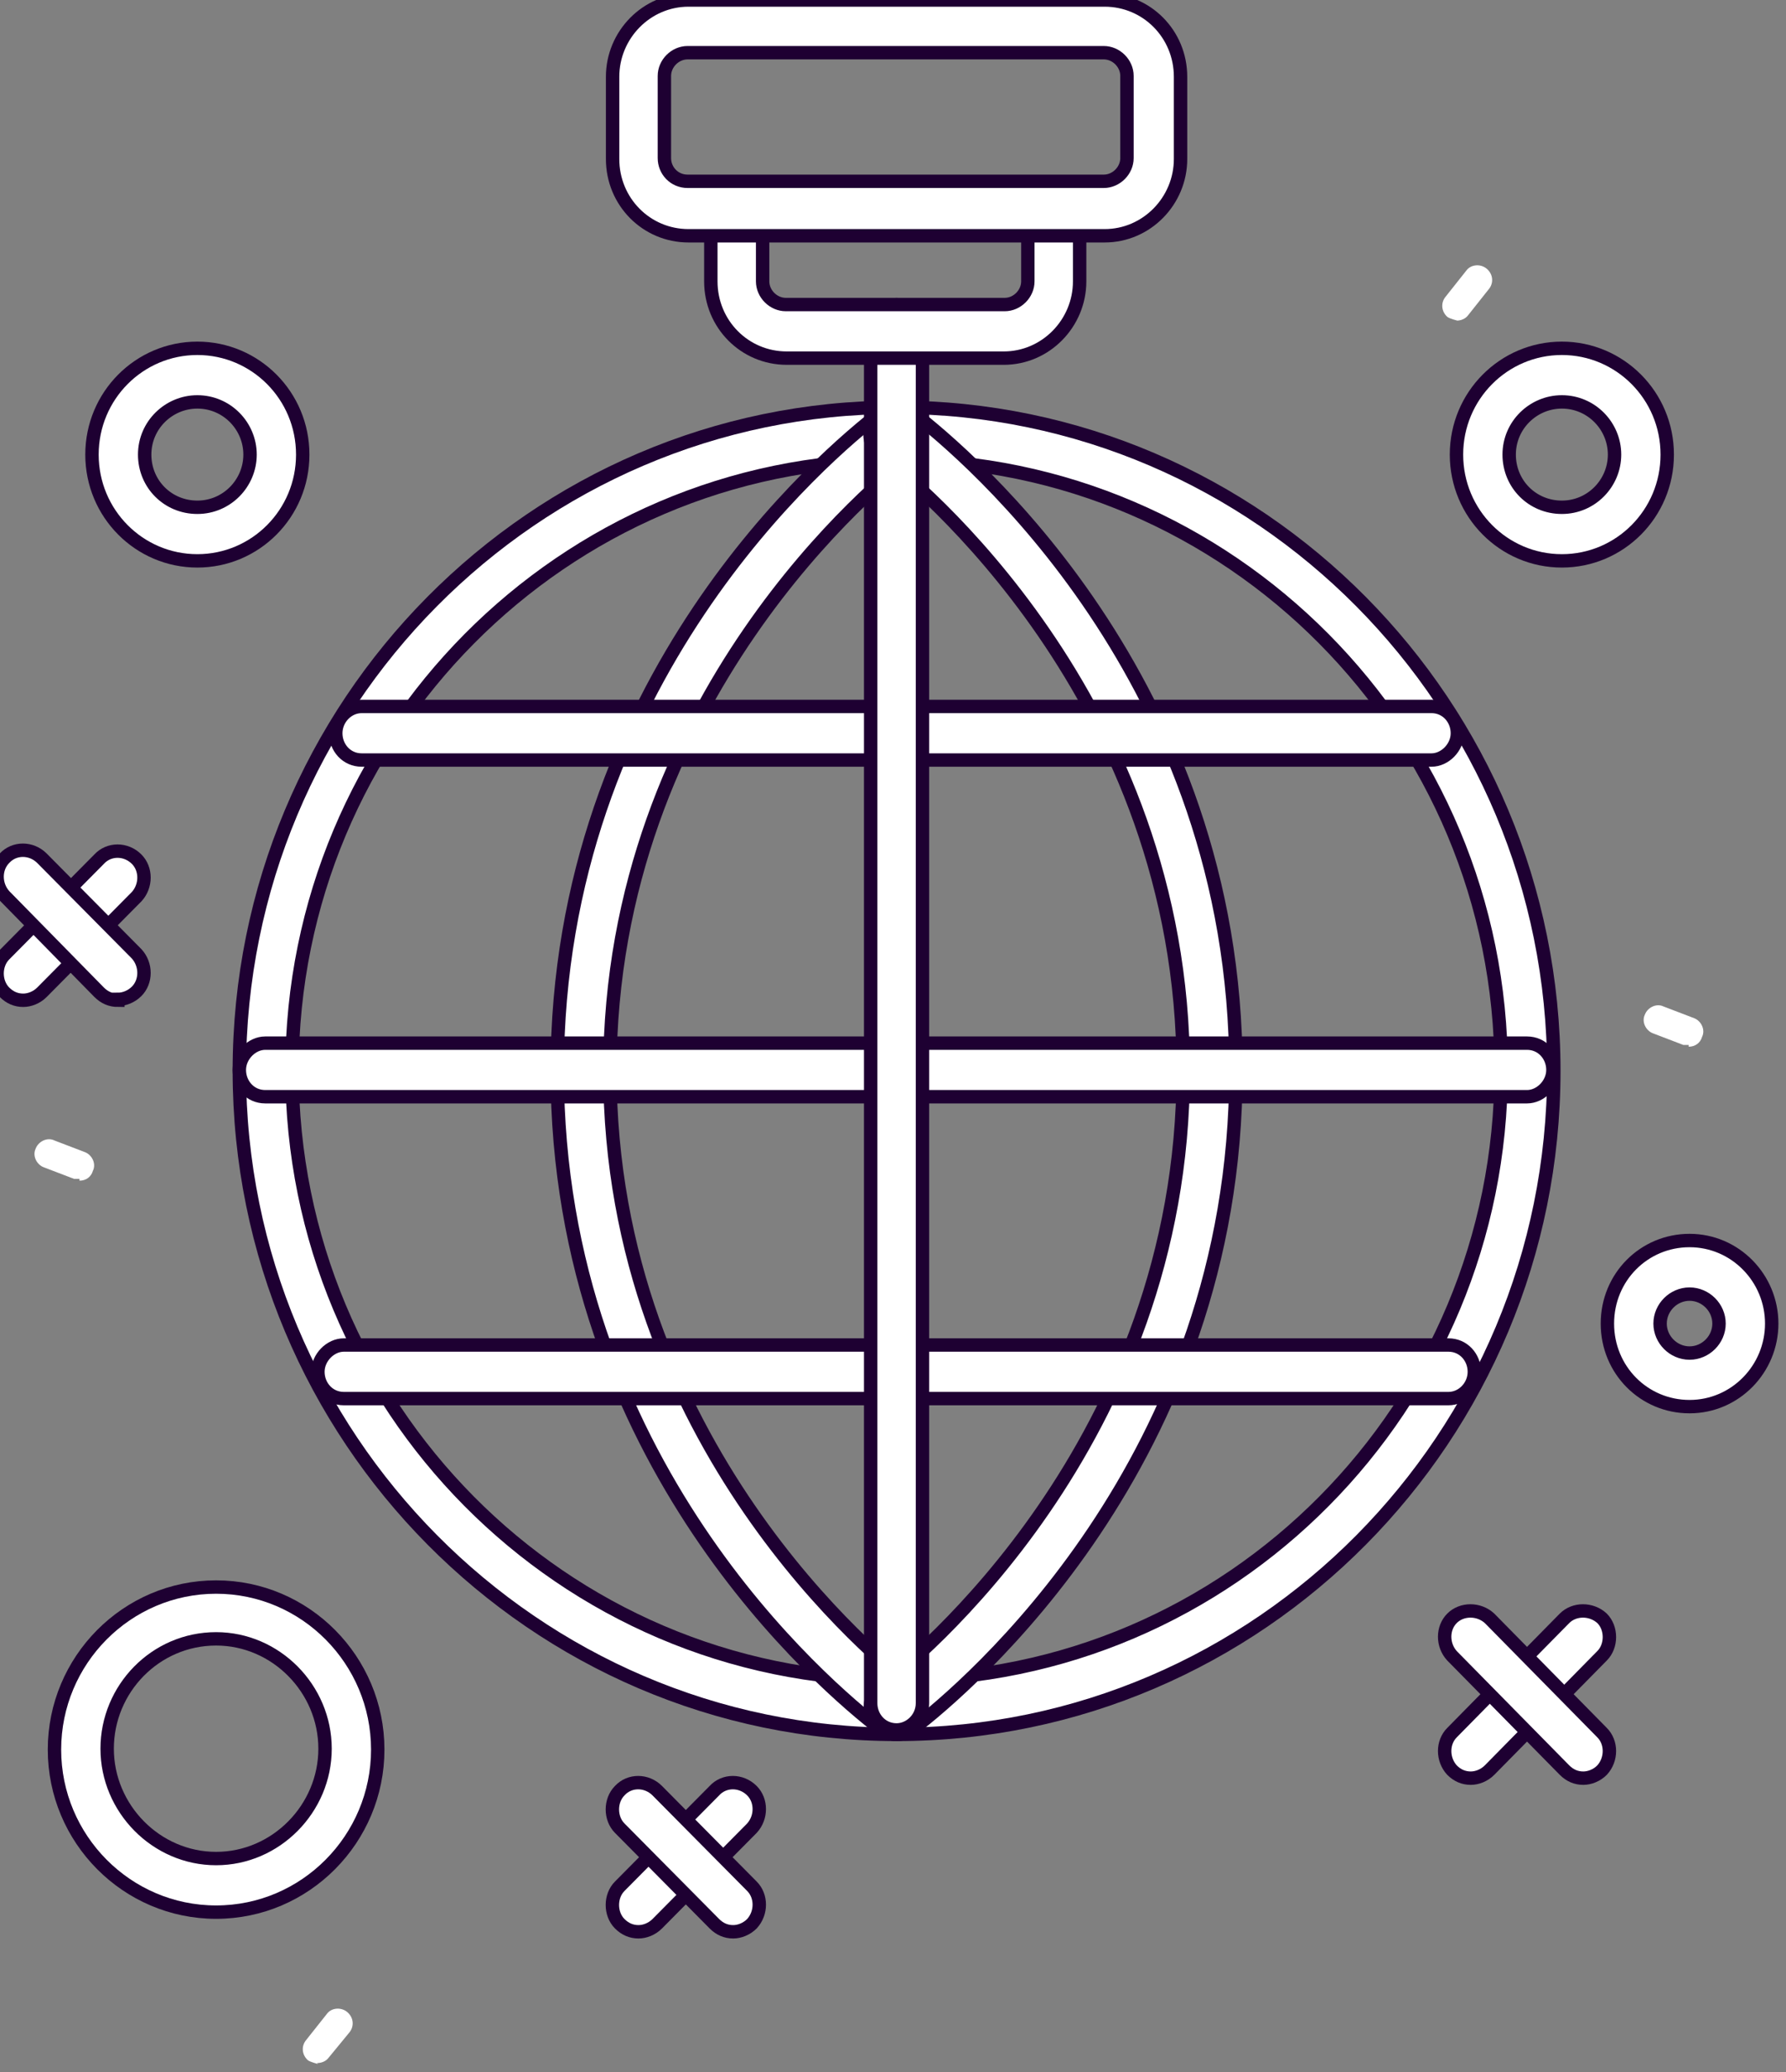 <?xml version="1.0" encoding="UTF-8"?> <svg xmlns="http://www.w3.org/2000/svg" id="Ebene_1" data-name="Ebene 1" version="1.1" viewBox="0 0 200 232"><rect x="0" y="0" width="200" height="232" fill="#808080" stroke="none"/><defs><style> .cls-1 { fill: none; stroke: #1e0032; stroke-miterlimit: 10; stroke-width: 1.5px; } .cls-2 { fill: #fff; stroke-width: 0px; } </style></defs><path class="cls-2" d="M100.4,51.5c-37.3,0-67.7,30.6-67.7,68.3s30.3,68.3,67.7,68.3,67.7-30.6,67.7-68.3-30.4-68.3-67.7-68.3M100.4,194.2c-40.5,0-73.6-33.3-73.6-74.3S59.8,45.6,100.4,45.6s73.6,33.3,73.6,74.3-33,74.3-73.6,74.3"></path><path class="cls-1" d="M100.4,51.5c-37.3,0-67.7,30.6-67.7,68.3s30.3,68.3,67.7,68.3,67.7-30.6,67.7-68.3-30.4-68.3-67.7-68.3ZM100.4,194.2c-40.5,0-73.6-33.3-73.6-74.3S59.8,45.6,100.4,45.6s73.6,33.3,73.6,74.3-33,74.3-73.6,74.3h0Z"></path><path class="cls-2" d="M100.4,194.2c-.6,0-1.3-.2-1.8-.6-6.1-4.7-36.2-30-36.2-73.7s30.2-69.1,36.2-73.7c1.3-1,3.2-.8,4.1.6,1,1.3.8,3.2-.5,4.2-3.5,2.6-33.9,27.2-33.9,68.9s30.4,66.3,33.9,68.9c1.3,1,1.6,2.9.5,4.2-.6.8-1.4,1.2-2.3,1.2h0Z"></path><path class="cls-1" d="M100.4,194.2c-.6,0-1.3-.2-1.8-.6-6.1-4.7-36.2-30-36.2-73.7s30.2-69.1,36.2-73.7c1.3-1,3.2-.8,4.1.6,1,1.3.8,3.2-.5,4.2-3.5,2.6-33.9,27.2-33.9,68.9s30.4,66.3,33.9,68.9c1.3,1,1.6,2.9.5,4.2-.6.8-1.4,1.2-2.3,1.2h0Z"></path><path class="cls-2" d="M100.4,194.2c-.9,0-1.8-.4-2.3-1.2-1-1.3-.8-3.2.5-4.2,3.5-2.6,33.9-27.2,33.9-68.9s-30.4-66.3-33.9-68.9c-1.3-1-1.6-2.9-.5-4.2,1-1.4,2.9-1.6,4.1-.6,6.1,4.7,36.2,30,36.2,73.7s-30.2,69.1-36.2,73.7c-.5.4-1.1.6-1.8.6h0Z"></path><path class="cls-1" d="M100.4,194.2c-.9,0-1.8-.4-2.3-1.2-1-1.3-.8-3.2.5-4.2,3.5-2.6,33.9-27.2,33.9-68.9s-30.4-66.3-33.9-68.9c-1.3-1-1.6-2.9-.5-4.2,1-1.4,2.9-1.6,4.1-.6,6.1,4.7,36.2,30,36.2,73.7s-30.2,69.1-36.2,73.7c-.5.4-1.1.6-1.8.6h0Z"></path><path class="cls-2" d="M171,122.8H29.7c-1.7,0-2.9-1.4-2.9-3s1.4-3,2.9-3h141.3c1.7,0,2.9,1.4,2.9,3s-1.4,3-2.9,3"></path><path class="cls-1" d="M171,122.8H29.7c-1.7,0-2.9-1.4-2.9-3s1.4-3,2.9-3h141.3c1.7,0,2.9,1.4,2.9,3s-1.4,3-2.9,3Z"></path><path class="cls-2" d="M160.3,85.1H40.5c-1.7,0-2.9-1.4-2.9-3s1.3-3,2.9-3h119.8c1.7,0,2.9,1.4,2.9,3s-1.4,3-2.9,3"></path><path class="cls-1" d="M160.3,85.1H40.5c-1.7,0-2.9-1.4-2.9-3s1.3-3,2.9-3h119.8c1.7,0,2.9,1.4,2.9,3s-1.4,3-2.9,3h0Z"></path><path class="cls-2" d="M162.2,156.6H38.5c-1.7,0-2.9-1.4-2.9-3s1.4-3,2.9-3h123.7c1.7,0,2.9,1.4,2.9,3s-1.3,3-2.9,3"></path><path class="cls-1" d="M162.2,156.6H38.5c-1.7,0-2.9-1.4-2.9-3s1.4-3,2.9-3h123.7c1.7,0,2.9,1.4,2.9,3s-1.3,3-2.9,3Z"></path><path class="cls-2" d="M100.4,193.7c-1.7,0-2.9-1.4-2.9-3V37.1c0-1.7,1.4-3,2.9-3s2.9,1.4,2.9,3v153.6c0,1.7-1.4,3-2.9,3"></path><path class="cls-1" d="M100.4,193.7c-1.7,0-2.9-1.4-2.9-3V37.1c0-1.7,1.4-3,2.9-3s2.9,1.4,2.9,3v153.6c0,1.7-1.4,3-2.9,3Z"></path><path class="cls-2" d="M112.6,40.1h-24.5c-4.7,0-8.5-3.8-8.5-8.6v-7.4c0-1.7,1.4-3,2.9-3s2.9,1.4,2.9,3v7.4c0,1.4,1.2,2.6,2.6,2.6h24.5c1.4,0,2.6-1.2,2.6-2.6v-7.4c0-1.7,1.4-3,2.9-3s2.9,1.4,2.9,3v7.4c0,4.7-3.8,8.6-8.5,8.6"></path><path class="cls-1" d="M112.6,40.1h-24.5c-4.7,0-8.5-3.8-8.5-8.6v-7.4c0-1.7,1.4-3,2.9-3s2.9,1.4,2.9,3v7.4c0,1.4,1.2,2.6,2.6,2.6h24.5c1.4,0,2.6-1.2,2.6-2.6v-7.4c0-1.7,1.4-3,2.9-3s2.9,1.4,2.9,3v7.4c0,4.7-3.8,8.6-8.5,8.6h0Z"></path><path class="cls-2" d="M77,5.9c-1.4,0-2.6,1.2-2.6,2.6v9.2c0,1.4,1.1,2.6,2.6,2.6h46.6c1.4,0,2.6-1.2,2.6-2.6v-9.2c0-1.4-1.2-2.6-2.6-2.6h-46.6ZM123.7,26.4h-46.6c-4.7,0-8.5-3.8-8.5-8.6v-9.2c0-4.7,3.8-8.6,8.5-8.6h46.6c4.7,0,8.5,3.8,8.5,8.6v9.2c0,4.7-3.8,8.6-8.5,8.6Z"></path><path class="cls-1" d="M77,5.9c-1.4,0-2.6,1.2-2.6,2.6v9.2c0,1.4,1.1,2.6,2.6,2.6h46.6c1.4,0,2.6-1.2,2.6-2.6v-9.2c0-1.4-1.2-2.6-2.6-2.6h-46.6ZM123.7,26.4h-46.6c-4.7,0-8.5-3.8-8.5-8.6v-9.2c0-4.7,3.8-8.6,8.5-8.6h46.6c4.7,0,8.5,3.8,8.5,8.6v9.2c0,4.7-3.8,8.6-8.5,8.6Z"></path><path class="cls-2" d="M174.9,45c-3.2,0-5.9,2.6-5.9,5.9s2.6,5.9,5.9,5.9,5.9-2.7,5.9-5.9-2.6-5.9-5.9-5.9M174.9,62.8c-6.5,0-11.8-5.3-11.8-11.9s5.3-11.9,11.8-11.9,11.8,5.3,11.8,11.9-5.3,11.9-11.8,11.9"></path><path class="cls-1" d="M174.9,45c-3.2,0-5.9,2.6-5.9,5.9s2.6,5.9,5.9,5.9,5.9-2.7,5.9-5.9-2.6-5.9-5.9-5.9ZM174.9,62.8c-6.5,0-11.8-5.3-11.8-11.9s5.3-11.9,11.8-11.9,11.8,5.3,11.8,11.9-5.3,11.9-11.8,11.9Z"></path><path class="cls-2" d="M189.2,144.9c-1.8,0-3.3,1.5-3.3,3.3s1.5,3.3,3.3,3.3,3.3-1.5,3.3-3.3-1.5-3.3-3.3-3.3M189.2,157.5c-5.1,0-9.2-4.1-9.2-9.3s4.1-9.3,9.2-9.3,9.2,4.2,9.2,9.3-4.1,9.3-9.2,9.3"></path><path class="cls-1" d="M189.2,144.9c-1.8,0-3.3,1.5-3.3,3.3s1.5,3.3,3.3,3.3,3.3-1.5,3.3-3.3-1.5-3.3-3.3-3.3ZM189.2,157.5c-5.1,0-9.2-4.1-9.2-9.3s4.1-9.3,9.2-9.3,9.2,4.2,9.2,9.3-4.1,9.3-9.2,9.3Z"></path><path class="cls-2" d="M24.2,183.5c-6.8,0-12.2,5.6-12.2,12.3s5.5,12.3,12.2,12.3,12.2-5.6,12.2-12.3-5.5-12.3-12.2-12.3M24.2,214.1c-10,0-18.1-8.2-18.1-18.2s8.1-18.2,18.1-18.2,18.1,8.2,18.1,18.2-8.1,18.2-18.1,18.2"></path><path class="cls-1" d="M24.2,183.5c-6.8,0-12.2,5.6-12.2,12.3s5.5,12.3,12.2,12.3,12.2-5.6,12.2-12.3-5.5-12.3-12.2-12.3ZM24.2,214.1c-10,0-18.1-8.2-18.1-18.2s8.1-18.2,18.1-18.2,18.1,8.2,18.1,18.2-8.1,18.2-18.1,18.2Z"></path><path class="cls-2" d="M22.1,45c-3.2,0-5.9,2.6-5.9,5.9s2.6,5.9,5.9,5.9,5.9-2.7,5.9-5.9-2.6-5.9-5.9-5.9M22.1,62.8c-6.5,0-11.8-5.3-11.8-11.9s5.3-11.9,11.8-11.9,11.8,5.3,11.8,11.9-5.3,11.9-11.8,11.9"></path><path class="cls-1" d="M22.1,45c-3.2,0-5.9,2.6-5.9,5.9s2.6,5.9,5.9,5.9,5.9-2.7,5.9-5.9-2.6-5.9-5.9-5.9ZM22.1,62.8c-6.5,0-11.8-5.3-11.8-11.9s5.3-11.9,11.8-11.9,11.8,5.3,11.8,11.9-5.3,11.9-11.8,11.9Z"></path><path class="cls-2" d="M164.7,199.1c-.8,0-1.5-.3-2.1-.9-1.1-1.2-1.1-3.1,0-4.2l12.6-12.8c1.1-1.1,3-1.1,4.2,0,1.1,1.1,1.1,3.1,0,4.2l-12.6,12.8c-.6.6-1.4.9-2.1.9"></path><path class="cls-1" d="M164.7,199.1c-.8,0-1.5-.3-2.1-.9-1.1-1.2-1.1-3.1,0-4.2l12.6-12.8c1.1-1.1,3-1.1,4.2,0,1.1,1.1,1.1,3.1,0,4.2l-12.6,12.8c-.6.6-1.4.9-2.1.9Z"></path><path class="cls-2" d="M177.3,199.1c-.8,0-1.5-.3-2.1-.9l-12.6-12.8c-1.1-1.2-1.1-3.1,0-4.2s3-1.1,4.2,0l12.6,12.8c1.1,1.1,1.1,3,0,4.2-.6.6-1.4.9-2.1.9"></path><path class="cls-1" d="M177.3,199.1c-.8,0-1.5-.3-2.1-.9l-12.6-12.8c-1.1-1.2-1.1-3.1,0-4.2s3-1.1,4.2,0l12.6,12.8c1.1,1.1,1.1,3,0,4.2-.6.6-1.4.9-2.1.9Z"></path><path class="cls-2" d="M2.6,112c-.8,0-1.5-.3-2.1-.9-1.1-1.1-1.1-3.1,0-4.2l10.6-10.7c1.1-1.2,3-1.2,4.2,0,1.1,1.1,1.1,3,0,4.2l-10.6,10.7c-.6.6-1.4.9-2.1.9"></path><path class="cls-1" d="M2.6,112c-.8,0-1.5-.3-2.1-.9-1.1-1.1-1.1-3.1,0-4.2l10.6-10.7c1.1-1.2,3-1.2,4.2,0,1.1,1.1,1.1,3,0,4.2l-10.6,10.7c-.6.6-1.4.9-2.1.9h0Z"></path><path class="cls-2" d="M13.2,112c-.8,0-1.5-.3-2.1-.9L.5,100.3c-1.1-1.2-1.1-3.1,0-4.2,1.1-1.2,3-1.2,4.2,0l10.6,10.7c1.1,1.2,1.1,3.1,0,4.2-.6.6-1.4.9-2.1.9"></path><path class="cls-1" d="M13.2,112c-.8,0-1.5-.3-2.1-.9L.5,100.3c-1.1-1.2-1.1-3.1,0-4.2,1.1-1.2,3-1.2,4.2,0l10.6,10.7c1.1,1.2,1.1,3.1,0,4.2-.6.6-1.4.9-2.1.9h0Z"></path><path class="cls-2" d="M71.5,216.3c-.8,0-1.5-.3-2.1-.9-1.1-1.1-1.1-3.1,0-4.2l10.6-10.7c1.1-1.2,3-1.2,4.2,0,1.1,1.1,1.1,3,0,4.2l-10.6,10.7c-.6.6-1.4.9-2.1.9"></path><path class="cls-1" d="M71.5,216.3c-.8,0-1.5-.3-2.1-.9-1.1-1.1-1.1-3.1,0-4.2l10.6-10.7c1.1-1.2,3-1.2,4.2,0,1.1,1.1,1.1,3,0,4.2l-10.6,10.7c-.6.6-1.4.9-2.1.9Z"></path><path class="cls-2" d="M82.1,216.3c-.8,0-1.5-.3-2.1-.9l-10.6-10.7c-1.1-1.1-1.1-3.1,0-4.2,1.1-1.2,3-1.2,4.2,0l10.6,10.7c1.1,1.1,1.1,3,0,4.2-.6.6-1.4.9-2.1.9"></path><path class="cls-1" d="M82.1,216.3c-.8,0-1.5-.3-2.1-.9l-10.6-10.7c-1.1-1.1-1.1-3.1,0-4.2,1.1-1.2,3-1.2,4.2,0l10.6,10.7c1.1,1.1,1.1,3,0,4.2-.6.6-1.4.9-2.1.9Z"></path><path class="cls-2" d="M189.1,117s-.4,0-.6,0l-3.4-1.3c-.8-.3-1.3-1.3-.9-2.1.3-.8,1.3-1.3,2.1-.9l3.4,1.3c.8.3,1.3,1.3.9,2.1-.2.7-.8,1.1-1.5,1.1"></path><path class="cls-2" d="M8.9,132s-.4,0-.6,0l-3.4-1.3c-.8-.3-1.3-1.3-.9-2.1.3-.8,1.3-1.3,2.1-.9l3.4,1.3c.8.3,1.3,1.3.9,2.1-.2.7-.8,1.1-1.5,1.1"></path><path class="cls-2" d="M163.2,35.9s-.8-.2-1.1-.4c-.7-.6-.8-1.6-.2-2.3l2.3-2.9c.5-.7,1.6-.8,2.3-.2.7.6.8,1.6.2,2.3l-2.3,2.9c-.3.4-.8.6-1.3.6"></path><path class="cls-2" d="M35.6,231.1s-.8-.2-1.1-.4c-.7-.6-.8-1.6-.2-2.3l2.3-2.9c.5-.7,1.6-.8,2.3-.2s.8,1.6.2,2.3l-2.3,2.8c-.3.4-.8.6-1.3.6"></path></svg> 